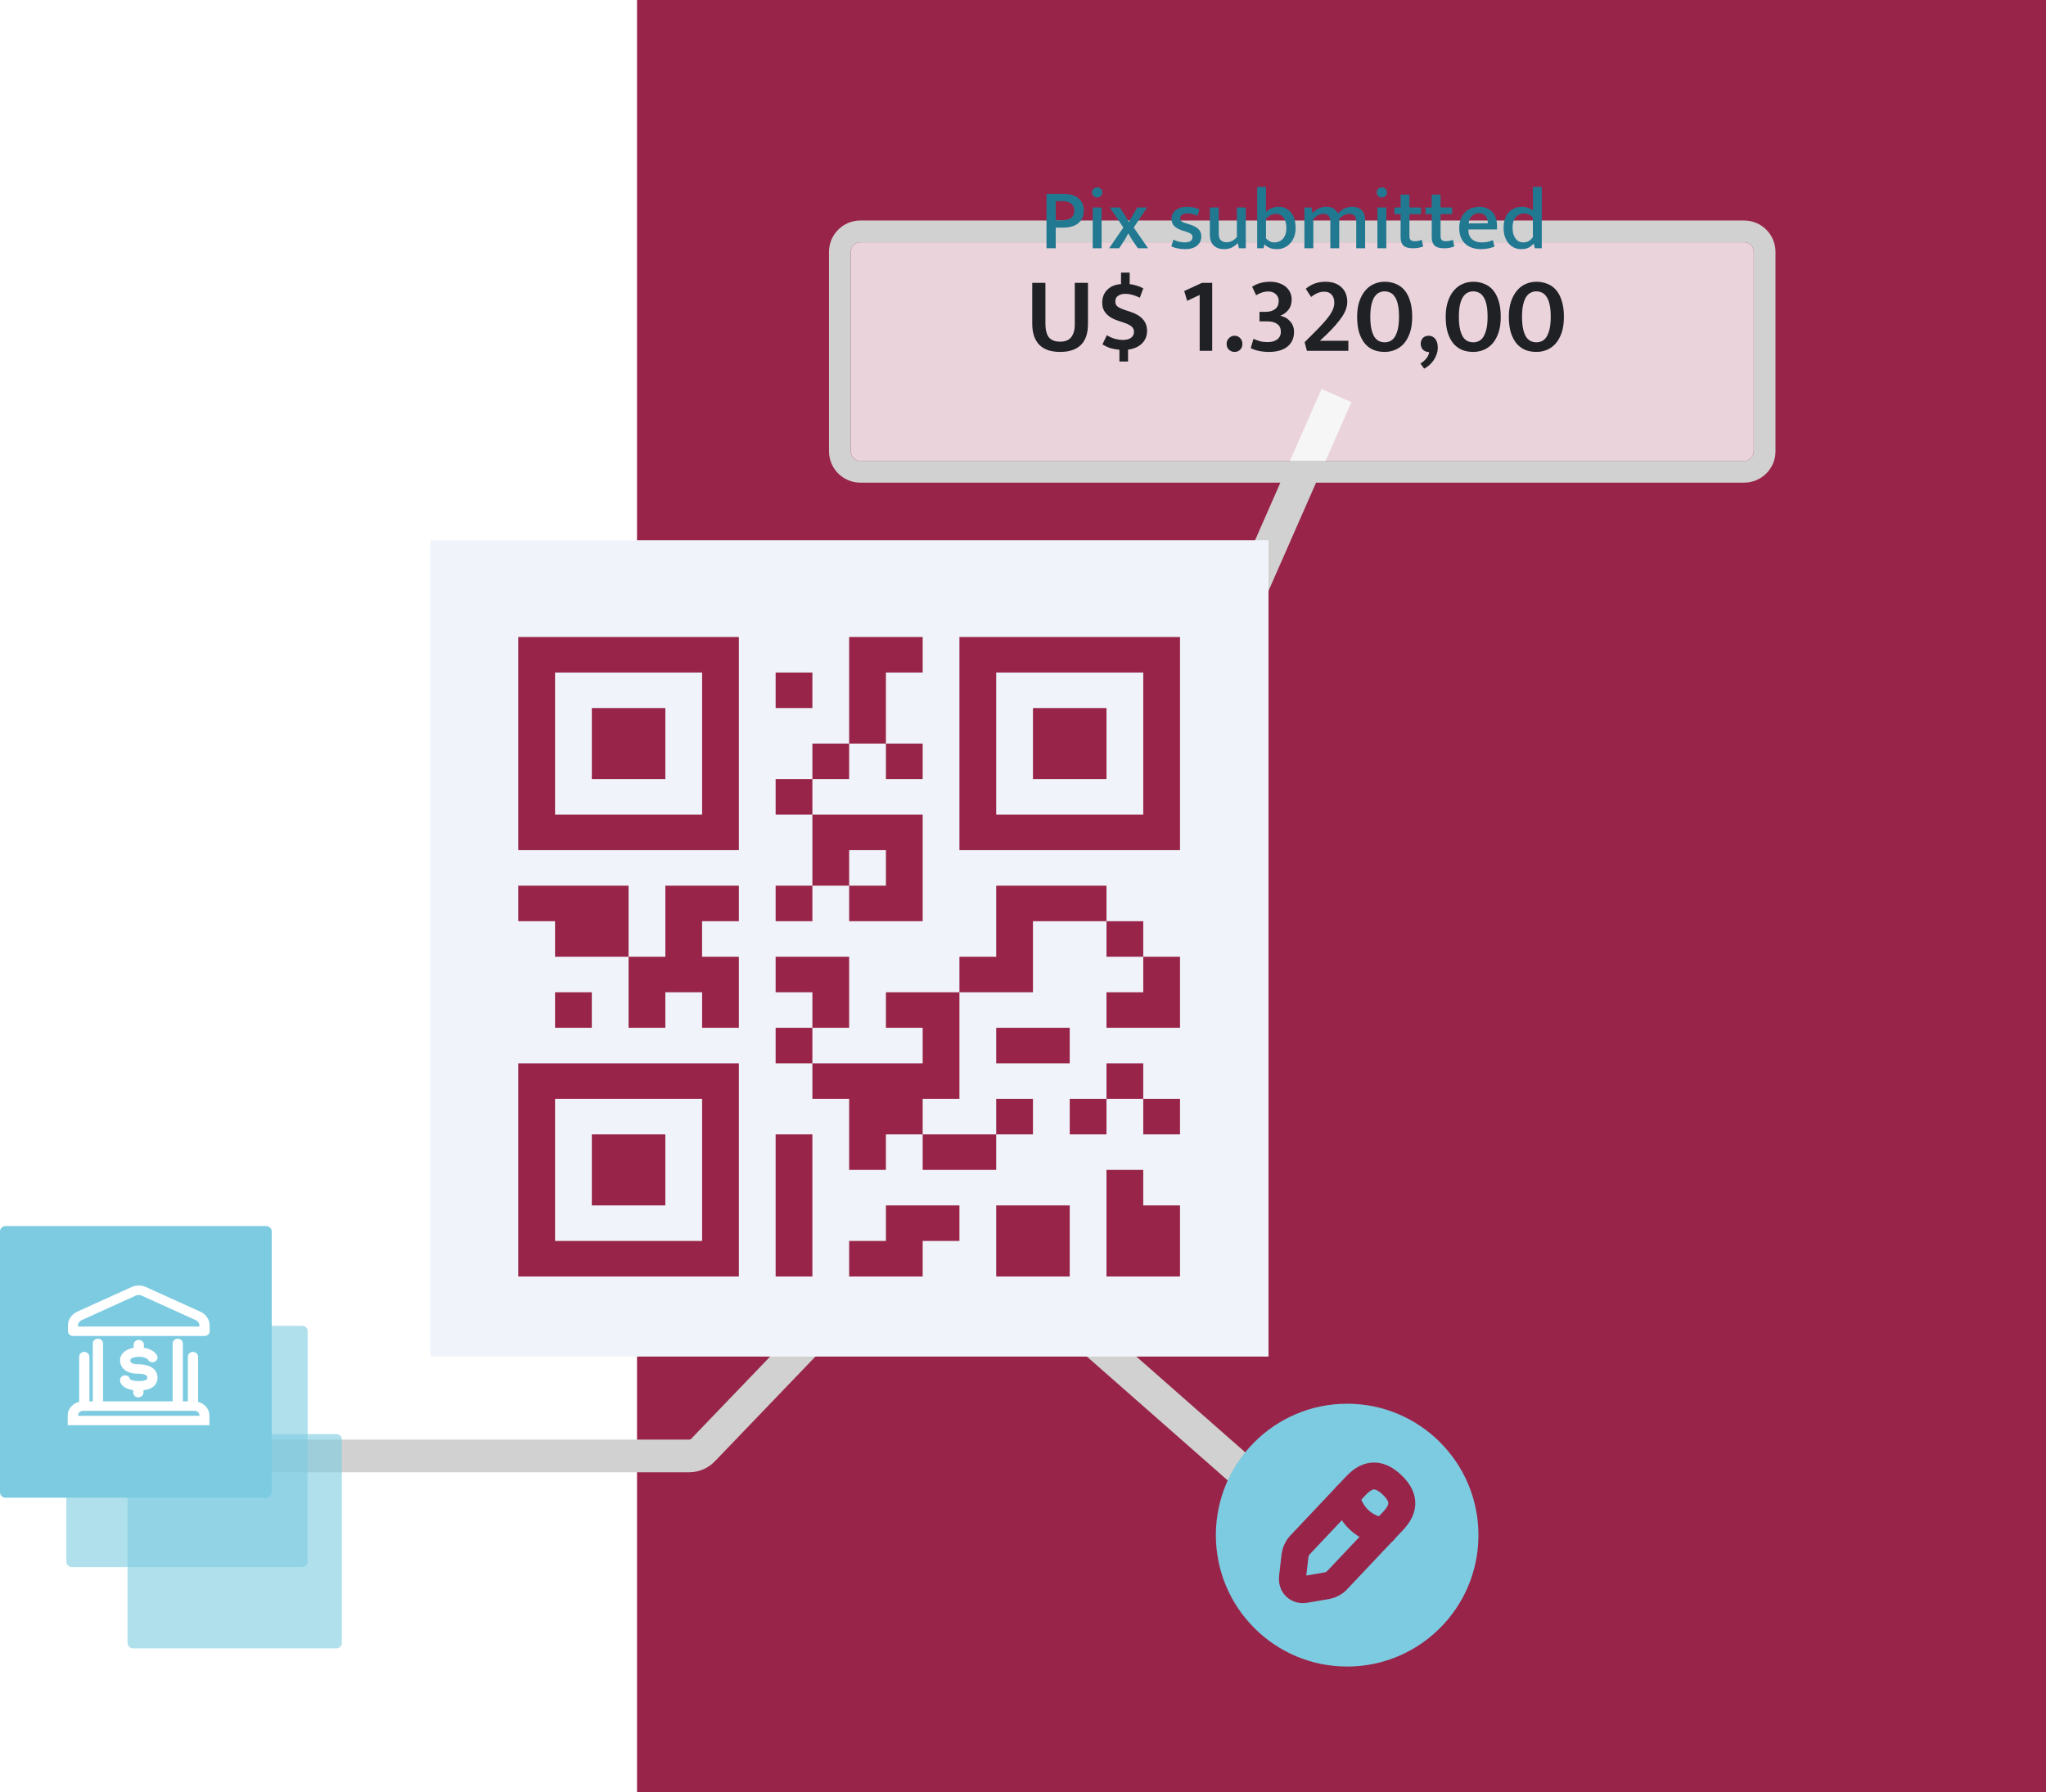 <?xml version="1.0" encoding="UTF-8"?> <svg xmlns="http://www.w3.org/2000/svg" width="379" height="332" viewBox="0 0 379 332" fill="none"><g clip-path="url(#clip0_9723_647)"><path d="M442 0H118V332H442V0Z" fill="#982549"></path><path d="M247.568 73.284L188.595 207.54C188.427 207.922 188.194 208.272 187.905 208.573L130.231 268.645C129.561 269.344 128.634 269.739 127.666 269.739H48.91" stroke="#D1D1D1" stroke-width="6.051"></path><path d="M235.156 277.053L169.945 219.684" stroke="url(#paint0_linear_9723_647)" stroke-width="6.051"></path><path opacity="0.6" d="M24.632 265.688H62.318C62.875 265.688 63.327 266.14 63.327 266.697V304.383C63.327 304.94 62.875 305.391 62.318 305.391H24.632C24.075 305.391 23.623 304.94 23.623 304.383V266.697C23.623 266.14 24.075 265.688 24.632 265.688Z" fill="#7DCBE1"></path><path opacity="0.6" d="M13.298 245.632H55.986C56.543 245.632 56.995 246.084 56.995 246.641V289.329C56.995 289.886 56.543 290.337 55.986 290.337H13.298C12.741 290.337 12.289 289.886 12.289 289.329V246.641C12.289 246.084 12.741 245.632 13.298 245.632Z" fill="#7DCBE1"></path><path d="M1.008 227.149H49.324C49.881 227.149 50.333 227.601 50.333 228.158V276.473C50.333 277.03 49.881 277.482 49.324 277.482H1.008C0.451 277.482 -8.01086e-05 277.03 -8.01086e-05 276.473V228.158C-8.01086e-05 227.601 0.451 227.149 1.008 227.149Z" fill="#7DCBE1"></path><path d="M37.102 243.013L27.052 238.46C26.195 238.068 25.216 238.068 24.359 238.46L14.309 243.013C13.263 243.488 12.585 244.49 12.585 245.574V246.637C12.585 247.123 13.007 247.515 13.53 247.515H37.892C38.415 247.515 38.838 247.123 38.838 246.637V245.574C38.838 244.49 38.159 243.488 37.113 243.013H37.102ZM15.122 244.583L25.172 240.029C25.505 239.875 25.884 239.875 26.218 240.029L36.267 244.583C36.668 244.769 36.935 245.161 36.935 245.574V245.76H14.454V245.574C14.454 245.151 14.721 244.769 15.122 244.583Z" fill="white"></path><path d="M36.69 259.722V251.348C36.69 250.862 36.267 250.47 35.744 250.47C35.221 250.47 34.798 250.862 34.798 251.348V259.629H33.874V248.9C33.874 248.415 33.452 248.022 32.928 248.022C32.406 248.022 31.983 248.415 31.983 248.9V259.629H19.084V248.9C19.084 248.415 18.661 248.022 18.138 248.022C17.615 248.022 17.192 248.415 17.192 248.9V259.629H16.558V251.348C16.558 250.862 16.135 250.47 15.612 250.47C15.089 250.47 14.666 250.862 14.666 251.348V259.722C13.441 260.011 12.54 261.034 12.54 262.252V264.049H38.794V262.252C38.794 261.034 37.881 260.011 36.668 259.722H36.69ZM36.946 262.304H14.465V262.252C14.465 261.767 14.888 261.375 15.411 261.375H36.011C36.534 261.375 36.957 261.767 36.957 262.252V262.304H36.946Z" fill="white"></path><path d="M25.617 255.871C24.682 255.871 24.237 255.654 24.103 255.55C24.025 255.137 23.647 254.817 23.179 254.817C22.656 254.817 22.233 255.21 22.233 255.695C22.233 256.49 23.012 257.327 24.682 257.554V258.008C24.682 258.494 25.105 258.886 25.628 258.886C26.151 258.886 26.574 258.494 26.574 258.008V257.564C28.699 257.306 29.178 256.17 29.178 255.199C29.178 254.631 28.911 252.752 25.505 252.752C24.593 252.752 24.125 252.504 24.125 252.009C24.125 251.74 24.648 251.379 25.628 251.379C26.974 251.379 27.331 251.812 27.375 251.864C27.575 252.287 28.087 252.494 28.566 252.329C29.056 252.163 29.3 251.657 29.122 251.203C29.067 251.058 28.577 249.995 26.652 249.706V249.127C26.652 248.642 26.229 248.25 25.706 248.25C25.183 248.25 24.76 248.642 24.76 249.127V249.706C23.102 249.974 22.233 250.997 22.233 252.009C22.233 253.155 23.09 254.497 25.494 254.497C26.162 254.497 27.286 254.59 27.286 255.199C27.286 255.489 27.286 255.871 25.617 255.871Z" fill="white"></path><g filter="url(#filter0_d_9723_647)"><path d="M323.08 32.784H159.376C158.394 32.784 157.598 33.58 157.598 34.562V71.505C157.598 72.487 158.394 73.284 159.376 73.284H323.08C324.062 73.284 324.858 72.487 324.858 71.505V34.562C324.858 33.58 324.062 32.784 323.08 32.784Z" fill="white" fill-opacity="0.8"></path><path d="M323.08 30.767H159.376C157.28 30.767 155.581 32.466 155.581 34.562V71.505C155.581 73.601 157.28 75.301 159.376 75.301H323.08C325.176 75.301 326.875 73.601 326.875 71.505V34.562C326.875 32.466 325.176 30.767 323.08 30.767Z" stroke="#D1D1D1" stroke-width="4.034"></path></g><path d="M234.976 100.093H79.705V251.331H234.976V100.093Z" fill="#F0F4FA"></path><path d="M96.008 157.507H136.867V118.015H96.008V157.507ZM102.818 124.597H130.057V150.925H102.818V124.597ZM109.628 131.179H123.247V144.343H109.628V131.179ZM177.726 157.507H218.585V118.015H177.726V157.507ZM184.536 124.597H211.775V150.925H184.536V124.597ZM191.345 131.179H204.965V144.343H191.345V131.179ZM96.008 236.493H136.867V197H96.008V236.493ZM102.818 203.582H130.057V229.91H102.818V203.582ZM109.628 210.164H123.247V223.328H109.628V210.164ZM211.775 223.328H218.585V236.493H204.965V216.746H211.775V223.328ZM211.775 203.582H218.585V210.164H211.775V203.582ZM211.775 197V203.582H204.965V197H211.775ZM143.677 210.164H150.487V236.493H143.677V210.164ZM116.437 164.09V177.254H102.818V170.672H96.008V164.09H116.437ZM143.677 144.343H150.487V150.925H143.677V144.343ZM164.106 124.597V137.761H157.296V118.015H170.916V124.597H164.106ZM143.677 124.597H150.487V131.179H143.677V124.597ZM211.775 177.254H218.585V190.418H204.965V183.836H211.775V177.254ZM204.965 164.09V170.672H191.345V183.836H177.726V177.254H184.536V164.09H204.965ZM157.296 190.418H150.487V183.836H143.677V177.254H157.296V190.418ZM198.155 203.582H204.965V210.164H198.155V203.582ZM211.775 170.672V177.254H204.965V170.672H211.775ZM150.487 190.418V197H143.677V190.418H150.487ZM191.345 223.328H198.155V236.493H184.536V223.328H191.345ZM170.916 223.328H177.726V229.91H170.916V236.493H157.296V229.91H164.106V223.328H170.916ZM170.916 216.746V210.164H184.536V216.746H170.916ZM170.916 183.836H177.726V203.582H170.916V210.164H164.106V216.746H157.296V203.582H150.487V197H170.916V190.418H164.106V183.836H170.916ZM109.628 183.836V190.418H102.818V183.836H109.628ZM191.345 210.164H184.536V203.582H191.345V210.164ZM198.155 197H184.536V190.418H198.155V197ZM130.057 164.09H136.867V170.672H130.057V177.254H136.867V190.418H130.057V183.836H123.247V190.418H116.437V177.254H123.247V164.09H130.057ZM150.487 164.09V150.925H170.916V170.672H157.296V164.09H164.106V157.507H157.296V164.09H150.487ZM150.487 137.761H157.296V144.343H150.487V137.761ZM143.677 164.09H150.487V170.672H143.677V164.09ZM164.106 144.343V137.761H170.916V144.343H164.106Z" fill="#982549"></path><path d="M249.547 308.76C262.979 308.76 273.867 297.86 273.867 284.414C273.867 270.968 262.979 260.067 249.547 260.067C236.115 260.067 225.227 270.968 225.227 284.414C225.227 297.86 236.115 308.76 249.547 308.76Z" fill="#7DCBE1"></path><path d="M251.144 275.284L240.743 286.303C240.352 286.721 239.971 287.546 239.896 288.116L239.425 292.225C239.261 293.708 240.325 294.722 241.795 294.469L245.874 293.771C246.444 293.669 247.242 293.252 247.633 292.821L258.034 281.801C259.832 279.899 260.643 277.731 257.844 275.081C255.057 272.456 252.941 273.381 251.144 275.284Z" stroke="#982549" stroke-width="5" stroke-miterlimit="10" stroke-linecap="round" stroke-linejoin="round"></path><path d="M249.407 277.122C249.952 280.622 252.79 283.298 256.31 283.653" stroke="#982549" stroke-width="5" stroke-miterlimit="10" stroke-linecap="round" stroke-linejoin="round"></path><path d="M193.852 35.92H197.148C197.692 35.92 198.182 35.989 198.62 36.128C199.068 36.267 199.446 36.469 199.756 36.736C200.076 36.992 200.321 37.312 200.492 37.696C200.673 38.069 200.764 38.501 200.764 38.992C200.764 39.536 200.668 40.011 200.476 40.416C200.284 40.811 200.017 41.141 199.676 41.408C199.334 41.664 198.929 41.856 198.46 41.984C198.001 42.112 197.5 42.176 196.956 42.176H195.564V46H193.852V35.92ZM195.564 40.816H196.476C196.838 40.816 197.169 40.789 197.468 40.736C197.777 40.683 198.044 40.592 198.268 40.464C198.492 40.325 198.668 40.144 198.796 39.92C198.924 39.685 198.988 39.387 198.988 39.024C198.988 38.704 198.929 38.432 198.812 38.208C198.694 37.984 198.534 37.803 198.332 37.664C198.129 37.525 197.9 37.424 197.644 37.36C197.388 37.296 197.116 37.264 196.828 37.264H195.564V40.816ZM202.414 46V38.448H204.062V46H202.414ZM203.246 36.576C202.958 36.576 202.729 36.491 202.558 36.32C202.388 36.139 202.302 35.915 202.302 35.648C202.302 35.381 202.388 35.163 202.558 34.992C202.729 34.811 202.958 34.72 203.246 34.72C203.524 34.72 203.748 34.811 203.918 34.992C204.1 35.163 204.19 35.381 204.19 35.648C204.19 35.925 204.1 36.149 203.918 36.32C203.748 36.491 203.524 36.576 203.246 36.576ZM210.012 42.16L212.668 46H210.78L209.66 44.352L209.004 43.232L208.396 44.336L207.308 46H205.452L208.092 42.16L205.596 38.448H207.436L208.492 40.064L209.116 41.152L209.708 40.064L210.684 38.448H212.476L210.012 42.16ZM221.809 39.984C221.468 39.824 221.148 39.712 220.849 39.648C220.561 39.573 220.273 39.536 219.985 39.536C219.537 39.536 219.196 39.621 218.961 39.792C218.737 39.952 218.625 40.171 218.625 40.448C218.625 40.661 218.71 40.848 218.881 41.008C219.052 41.157 219.404 41.307 219.937 41.456L220.417 41.6C221.11 41.813 221.633 42.091 221.985 42.432C222.348 42.773 222.529 43.232 222.529 43.808C222.529 44.512 222.262 45.083 221.729 45.52C221.196 45.947 220.465 46.16 219.537 46.16C219.036 46.16 218.566 46.112 218.129 46.016C217.702 45.931 217.318 45.808 216.977 45.648L217.361 44.4C217.67 44.549 218.001 44.672 218.353 44.768C218.705 44.864 219.068 44.912 219.441 44.912C219.9 44.912 220.257 44.832 220.513 44.672C220.769 44.512 220.897 44.267 220.897 43.936C220.897 43.627 220.78 43.408 220.545 43.28C220.321 43.141 219.969 42.997 219.489 42.848L218.993 42.704C218.321 42.48 217.82 42.197 217.489 41.856C217.169 41.515 217.009 41.067 217.009 40.512C217.009 40.181 217.078 39.883 217.217 39.616C217.356 39.349 217.548 39.12 217.793 38.928C218.038 38.736 218.332 38.587 218.673 38.48C219.025 38.373 219.409 38.32 219.825 38.32C220.22 38.32 220.62 38.357 221.025 38.432C221.441 38.507 221.825 38.624 222.177 38.784L221.809 39.984ZM229.121 38.448H230.769V46H229.505L229.297 45.088H229.233C228.967 45.365 228.631 45.616 228.225 45.84C227.82 46.053 227.329 46.16 226.753 46.16C225.953 46.16 225.313 45.936 224.833 45.488C224.353 45.04 224.113 44.368 224.113 43.472V38.448H225.761V43.296C225.761 43.883 225.895 44.293 226.161 44.528C226.439 44.763 226.769 44.88 227.153 44.88C227.569 44.88 227.937 44.795 228.257 44.624C228.577 44.443 228.865 44.208 229.121 43.92V38.448ZM240 42.224C240 42.832 239.909 43.381 239.728 43.872C239.546 44.352 239.296 44.763 238.976 45.104C238.666 45.445 238.298 45.707 237.872 45.888C237.456 46.069 237.008 46.16 236.528 46.16C236.037 46.16 235.61 46.091 235.248 45.952C234.885 45.803 234.549 45.584 234.24 45.296H234.208L234.064 46H232.88V34.624H234.512V39.28C234.821 38.96 235.173 38.72 235.568 38.56C235.962 38.4 236.378 38.32 236.816 38.32C237.797 38.32 238.57 38.667 239.136 39.36C239.712 40.043 240 40.997 240 42.224ZM238.288 42.256C238.288 41.445 238.117 40.805 237.776 40.336C237.434 39.867 236.96 39.632 236.352 39.632C235.978 39.632 235.637 39.717 235.328 39.888C235.029 40.059 234.757 40.283 234.512 40.56V44.16C234.704 44.384 234.928 44.565 235.184 44.704C235.45 44.843 235.749 44.912 236.08 44.912C236.368 44.912 236.645 44.859 236.912 44.752C237.178 44.645 237.413 44.485 237.616 44.272C237.818 44.059 237.978 43.787 238.096 43.456C238.224 43.115 238.288 42.715 238.288 42.256ZM243.277 46H241.629V38.448H242.909L243.133 39.456C243.485 39.104 243.864 38.827 244.269 38.624C244.674 38.421 245.149 38.32 245.693 38.32C246.237 38.32 246.68 38.427 247.021 38.64C247.373 38.853 247.64 39.152 247.821 39.536C248.184 39.152 248.584 38.853 249.021 38.64C249.469 38.427 249.96 38.32 250.493 38.32C251.282 38.32 251.874 38.539 252.269 38.976C252.674 39.403 252.877 40.011 252.877 40.8V46H251.229V41.056C251.229 40.597 251.128 40.245 250.925 40C250.733 39.755 250.413 39.632 249.965 39.632C249.282 39.632 248.653 39.936 248.077 40.544V46H246.429V41.056C246.429 40.597 246.328 40.245 246.125 40C245.933 39.755 245.613 39.632 245.165 39.632C244.482 39.632 243.853 39.952 243.277 40.592V46ZM255.149 46V38.448H256.797V46H255.149ZM255.981 36.576C255.693 36.576 255.463 36.491 255.293 36.32C255.122 36.139 255.037 35.915 255.037 35.648C255.037 35.381 255.122 35.163 255.293 34.992C255.463 34.811 255.693 34.72 255.981 34.72C256.258 34.72 256.482 34.811 256.653 34.992C256.834 35.163 256.925 35.381 256.925 35.648C256.925 35.925 256.834 36.149 256.653 36.32C256.482 36.491 256.258 36.576 255.981 36.576ZM263.226 39.664H261.082V43.744C261.082 44.117 261.168 44.368 261.338 44.496C261.52 44.624 261.76 44.688 262.058 44.688C262.272 44.688 262.496 44.667 262.73 44.624C262.976 44.571 263.189 44.512 263.37 44.448L263.626 45.664C263.413 45.749 263.136 45.829 262.794 45.904C262.464 45.968 262.112 46 261.738 46C260.928 46 260.341 45.835 259.978 45.504C259.626 45.163 259.45 44.661 259.45 44V39.664H258.298V38.448H259.45V36.064H261.082V38.448H263.226V39.664ZM268.992 39.664H266.848V43.744C266.848 44.117 266.933 44.368 267.104 44.496C267.285 44.624 267.525 44.688 267.824 44.688C268.037 44.688 268.261 44.667 268.496 44.624C268.741 44.571 268.955 44.512 269.136 44.448L269.392 45.664C269.179 45.749 268.901 45.829 268.56 45.904C268.229 45.968 267.877 46 267.504 46C266.693 46 266.107 45.835 265.744 45.504C265.392 45.163 265.216 44.661 265.216 44V39.664H264.064V38.448H265.216V36.064H266.848V38.448H268.992V39.664ZM277.298 42.512H272.002V42.576C272.002 43.344 272.226 43.925 272.674 44.32C273.122 44.715 273.714 44.912 274.45 44.912C274.855 44.912 275.218 44.88 275.538 44.816C275.869 44.741 276.199 44.629 276.53 44.48L276.85 45.68C276.541 45.819 276.173 45.931 275.746 46.016C275.319 46.112 274.85 46.16 274.338 46.16C273.794 46.16 273.277 46.085 272.786 45.936C272.295 45.787 271.863 45.552 271.49 45.232C271.127 44.912 270.839 44.507 270.626 44.016C270.413 43.525 270.306 42.939 270.306 42.256C270.306 41.669 270.391 41.136 270.562 40.656C270.743 40.165 270.994 39.749 271.314 39.408C271.645 39.056 272.039 38.789 272.498 38.608C272.967 38.416 273.485 38.32 274.05 38.32C274.541 38.32 274.983 38.4 275.378 38.56C275.783 38.72 276.125 38.949 276.402 39.248C276.69 39.536 276.909 39.893 277.058 40.32C277.218 40.736 277.298 41.2 277.298 41.712V42.512ZM275.602 41.36C275.602 41.104 275.57 40.864 275.506 40.64C275.442 40.416 275.346 40.224 275.218 40.064C275.09 39.893 274.919 39.76 274.706 39.664C274.503 39.557 274.258 39.504 273.97 39.504C273.437 39.504 272.999 39.675 272.658 40.016C272.327 40.357 272.125 40.816 272.05 41.392L275.602 41.36ZM283.949 34.624H285.597V46H284.301L284.109 45.168H284.045C283.767 45.488 283.458 45.733 283.117 45.904C282.775 46.075 282.333 46.16 281.789 46.16C281.362 46.16 280.951 46.08 280.557 45.92C280.173 45.749 279.826 45.499 279.517 45.168C279.218 44.837 278.978 44.427 278.797 43.936C278.615 43.445 278.525 42.88 278.525 42.24C278.525 41.643 278.599 41.104 278.749 40.624C278.909 40.144 279.133 39.733 279.421 39.392C279.719 39.051 280.082 38.789 280.509 38.608C280.935 38.416 281.421 38.32 281.965 38.32C282.338 38.32 282.701 38.379 283.053 38.496C283.405 38.613 283.703 38.779 283.949 38.992V34.624ZM283.949 40.32C283.501 39.808 282.962 39.552 282.333 39.552C282.055 39.552 281.789 39.6 281.533 39.696C281.277 39.792 281.047 39.947 280.845 40.16C280.642 40.373 280.482 40.645 280.365 40.976C280.247 41.307 280.189 41.712 280.189 42.192C280.189 42.672 280.242 43.083 280.349 43.424C280.466 43.765 280.615 44.048 280.797 44.272C280.978 44.496 281.186 44.661 281.421 44.768C281.666 44.864 281.917 44.912 282.173 44.912C282.557 44.912 282.893 44.827 283.181 44.656C283.479 44.485 283.735 44.245 283.949 43.936V40.32Z" fill="#217891"></path><path d="M191.213 52.4H193.653V59.94C193.653 61.1 193.866 61.953 194.293 62.5C194.733 63.033 195.433 63.3 196.393 63.3C197.34 63.3 198.026 63.013 198.453 62.44C198.88 61.853 199.093 61.1 199.093 60.18V52.4H201.533V60.02C201.533 61.767 201.093 63.067 200.213 63.92C199.333 64.773 198.06 65.2 196.393 65.2C195.58 65.2 194.853 65.1 194.213 64.9C193.573 64.687 193.026 64.367 192.573 63.94C192.133 63.5 191.793 62.947 191.553 62.28C191.326 61.613 191.213 60.827 191.213 59.92V52.4ZM207.659 50.5H209.259V52.64C209.659 52.68 210.072 52.767 210.499 52.9C210.926 53.02 211.352 53.193 211.779 53.42L211.139 55.16C210.712 54.933 210.266 54.76 209.799 54.64C209.346 54.507 208.892 54.44 208.439 54.44C207.906 54.44 207.466 54.56 207.119 54.8C206.772 55.027 206.599 55.373 206.599 55.84C206.599 56.267 206.746 56.593 207.039 56.82C207.346 57.033 207.819 57.247 208.459 57.46L209.379 57.76C210.392 58.093 211.159 58.547 211.679 59.12C212.212 59.693 212.479 60.42 212.479 61.3C212.479 62.233 212.166 63.013 211.539 63.64C210.912 64.253 210.052 64.633 208.959 64.78V66.98H207.359V64.8C206.759 64.747 206.206 64.647 205.699 64.5C205.206 64.34 204.712 64.107 204.219 63.8L205.039 62.1C205.546 62.42 206.052 62.647 206.559 62.78C207.066 62.913 207.539 62.98 207.979 62.98C208.659 62.98 209.172 62.847 209.519 62.58C209.879 62.313 210.059 61.947 210.059 61.48C210.059 61.053 209.906 60.72 209.599 60.48C209.306 60.227 208.819 59.987 208.139 59.76L207.179 59.44C206.752 59.307 206.352 59.14 205.979 58.94C205.619 58.74 205.306 58.507 205.039 58.24C204.772 57.973 204.559 57.667 204.399 57.32C204.252 56.96 204.179 56.547 204.179 56.08C204.179 55.587 204.259 55.133 204.419 54.72C204.592 54.307 204.832 53.953 205.139 53.66C205.446 53.353 205.812 53.113 206.239 52.94C206.666 52.767 207.139 52.667 207.659 52.64V50.5ZM222.668 52.4H224.548V65H222.228V54.64L219.908 55.74L219.368 53.92L222.668 52.4ZM227.219 63.7C227.219 63.273 227.366 62.92 227.659 62.64C227.953 62.347 228.299 62.2 228.699 62.2C229.099 62.2 229.439 62.347 229.719 62.64C229.999 62.92 230.139 63.273 230.139 63.7C230.139 64.167 229.999 64.533 229.719 64.8C229.439 65.067 229.099 65.2 228.699 65.2C228.299 65.2 227.953 65.067 227.659 64.8C227.366 64.533 227.219 64.167 227.219 63.7ZM231.946 53.12C232.44 52.8 232.96 52.567 233.506 52.42C234.066 52.273 234.666 52.2 235.306 52.2C235.906 52.2 236.446 52.287 236.926 52.46C237.42 52.62 237.84 52.847 238.186 53.14C238.533 53.433 238.8 53.78 238.986 54.18C239.173 54.58 239.266 55.013 239.266 55.48C239.266 56.267 239.06 56.913 238.646 57.42C238.246 57.913 237.753 58.273 237.166 58.5C237.926 58.66 238.54 59.013 239.006 59.56C239.473 60.093 239.706 60.74 239.706 61.5C239.706 62.153 239.58 62.713 239.326 63.18C239.086 63.647 238.753 64.033 238.326 64.34C237.9 64.633 237.406 64.853 236.846 65C236.286 65.133 235.693 65.2 235.066 65.2C234.426 65.2 233.813 65.14 233.226 65.02C232.64 64.9 232.126 64.727 231.686 64.5L232.186 62.78C232.613 62.967 233.02 63.113 233.406 63.22C233.793 63.327 234.26 63.38 234.806 63.38C235.14 63.38 235.453 63.347 235.746 63.28C236.053 63.2 236.32 63.08 236.546 62.92C236.773 62.76 236.946 62.56 237.066 62.32C237.2 62.08 237.266 61.793 237.266 61.46C237.266 60.833 237.046 60.36 236.606 60.04C236.166 59.707 235.553 59.54 234.766 59.54H233.306V57.78H234.386C235.146 57.78 235.746 57.613 236.186 57.28C236.64 56.933 236.866 56.427 236.866 55.76C236.866 55.227 236.68 54.8 236.306 54.48C235.946 54.16 235.493 54 234.946 54C234.56 54 234.193 54.053 233.846 54.16C233.5 54.267 233.113 54.447 232.686 54.7L231.946 53.12ZM245.308 54.04C244.881 54.04 244.475 54.12 244.088 54.28C243.715 54.427 243.308 54.673 242.868 55.02L241.888 53.5C242.435 53.047 242.995 52.72 243.568 52.52C244.155 52.307 244.808 52.2 245.528 52.2C246.181 52.2 246.761 52.293 247.268 52.48C247.775 52.667 248.195 52.927 248.528 53.26C248.875 53.593 249.135 53.987 249.308 54.44C249.481 54.893 249.568 55.387 249.568 55.92C249.568 56.827 249.228 57.773 248.548 58.76C247.881 59.733 246.941 60.807 245.728 61.98L244.488 63.14H249.768V65H242.088L241.668 63.4L243.408 61.66C244.101 60.967 244.688 60.353 245.168 59.82C245.648 59.287 246.035 58.807 246.328 58.38C246.621 57.94 246.835 57.54 246.968 57.18C247.101 56.807 247.168 56.44 247.168 56.08C247.168 55.44 247.001 54.94 246.668 54.58C246.335 54.22 245.881 54.04 245.308 54.04ZM256.494 52.2C257.227 52.2 257.9 52.327 258.514 52.58C259.14 52.82 259.68 53.2 260.134 53.72C260.587 54.24 260.94 54.913 261.194 55.74C261.46 56.553 261.594 57.533 261.594 58.68C261.594 59.827 261.454 60.813 261.174 61.64C260.894 62.453 260.52 63.127 260.054 63.66C259.587 64.18 259.047 64.567 258.434 64.82C257.82 65.073 257.174 65.2 256.494 65.2C255.76 65.2 255.08 65.08 254.454 64.84C253.84 64.587 253.307 64.2 252.854 63.68C252.4 63.147 252.04 62.467 251.774 61.64C251.52 60.813 251.394 59.827 251.394 58.68C251.394 57.587 251.534 56.633 251.814 55.82C252.094 55.007 252.467 54.333 252.934 53.8C253.4 53.253 253.94 52.853 254.554 52.6C255.167 52.333 255.814 52.2 256.494 52.2ZM253.834 58.68C253.834 59.627 253.907 60.407 254.054 61.02C254.2 61.633 254.394 62.12 254.634 62.48C254.887 62.827 255.174 63.073 255.494 63.22C255.827 63.353 256.167 63.42 256.514 63.42C256.86 63.42 257.194 63.347 257.514 63.2C257.834 63.053 258.114 62.8 258.354 62.44C258.594 62.067 258.787 61.58 258.934 60.98C259.08 60.367 259.154 59.6 259.154 58.68C259.154 57.747 259.08 56.973 258.934 56.36C258.787 55.747 258.587 55.267 258.334 54.92C258.094 54.573 257.814 54.333 257.494 54.2C257.174 54.053 256.84 53.98 256.494 53.98C256.147 53.98 255.814 54.053 255.494 54.2C255.174 54.347 254.887 54.6 254.634 54.96C254.394 55.307 254.2 55.787 254.054 56.4C253.907 57 253.834 57.76 253.834 58.68ZM264.433 65.2C264.033 65.133 263.72 64.96 263.493 64.68C263.28 64.387 263.173 64.047 263.173 63.66C263.173 63.273 263.3 62.933 263.553 62.64C263.82 62.347 264.193 62.2 264.673 62.2C264.86 62.2 265.046 62.24 265.233 62.32C265.433 62.387 265.613 62.507 265.773 62.68C265.933 62.84 266.066 63.067 266.173 63.36C266.28 63.64 266.333 63.993 266.333 64.42C266.333 64.847 266.26 65.253 266.113 65.64C265.98 66.04 265.8 66.407 265.573 66.74C265.346 67.073 265.08 67.373 264.773 67.64C264.466 67.907 264.146 68.127 263.813 68.3L263.113 67.34C263.5 67.127 263.846 66.84 264.153 66.48C264.46 66.133 264.66 65.727 264.753 65.26L264.433 65.2ZM272.9 52.2C273.633 52.2 274.307 52.327 274.92 52.58C275.547 52.82 276.087 53.2 276.54 53.72C276.993 54.24 277.347 54.913 277.6 55.74C277.867 56.553 278 57.533 278 58.68C278 59.827 277.86 60.813 277.58 61.64C277.3 62.453 276.927 63.127 276.46 63.66C275.993 64.18 275.453 64.567 274.84 64.82C274.227 65.073 273.58 65.2 272.9 65.2C272.167 65.2 271.487 65.08 270.86 64.84C270.247 64.587 269.713 64.2 269.26 63.68C268.807 63.147 268.447 62.467 268.18 61.64C267.927 60.813 267.8 59.827 267.8 58.68C267.8 57.587 267.94 56.633 268.22 55.82C268.5 55.007 268.873 54.333 269.34 53.8C269.807 53.253 270.347 52.853 270.96 52.6C271.573 52.333 272.22 52.2 272.9 52.2ZM270.24 58.68C270.24 59.627 270.313 60.407 270.46 61.02C270.607 61.633 270.8 62.12 271.04 62.48C271.293 62.827 271.58 63.073 271.9 63.22C272.233 63.353 272.573 63.42 272.92 63.42C273.267 63.42 273.6 63.347 273.92 63.2C274.24 63.053 274.52 62.8 274.76 62.44C275 62.067 275.193 61.58 275.34 60.98C275.487 60.367 275.56 59.6 275.56 58.68C275.56 57.747 275.487 56.973 275.34 56.36C275.193 55.747 274.993 55.267 274.74 54.92C274.5 54.573 274.22 54.333 273.9 54.2C273.58 54.053 273.247 53.98 272.9 53.98C272.553 53.98 272.22 54.053 271.9 54.2C271.58 54.347 271.293 54.6 271.04 54.96C270.8 55.307 270.607 55.787 270.46 56.4C270.313 57 270.24 57.76 270.24 58.68ZM284.599 52.2C285.333 52.2 286.006 52.327 286.619 52.58C287.246 52.82 287.786 53.2 288.239 53.72C288.693 54.24 289.046 54.913 289.299 55.74C289.566 56.553 289.699 57.533 289.699 58.68C289.699 59.827 289.559 60.813 289.279 61.64C288.999 62.453 288.626 63.127 288.159 63.66C287.693 64.18 287.153 64.567 286.539 64.82C285.926 65.073 285.279 65.2 284.599 65.2C283.866 65.2 283.186 65.08 282.559 64.84C281.946 64.587 281.413 64.2 280.959 63.68C280.506 63.147 280.146 62.467 279.879 61.64C279.626 60.813 279.499 59.827 279.499 58.68C279.499 57.587 279.639 56.633 279.919 55.82C280.199 55.007 280.573 54.333 281.039 53.8C281.506 53.253 282.046 52.853 282.659 52.6C283.273 52.333 283.919 52.2 284.599 52.2ZM281.939 58.68C281.939 59.627 282.013 60.407 282.159 61.02C282.306 61.633 282.499 62.12 282.739 62.48C282.993 62.827 283.279 63.073 283.599 63.22C283.933 63.353 284.273 63.42 284.619 63.42C284.966 63.42 285.299 63.347 285.619 63.2C285.939 63.053 286.219 62.8 286.459 62.44C286.699 62.067 286.893 61.58 287.039 60.98C287.186 60.367 287.259 59.6 287.259 58.68C287.259 57.747 287.186 56.973 287.039 56.36C286.893 55.747 286.693 55.267 286.439 54.92C286.199 54.573 285.919 54.333 285.599 54.2C285.279 54.053 284.946 53.98 284.599 53.98C284.253 53.98 283.919 54.053 283.599 54.2C283.279 54.347 282.993 54.6 282.739 54.96C282.499 55.307 282.306 55.787 282.159 56.4C282.013 57 281.939 57.76 281.939 58.68Z" fill="#1F2125"></path></g><defs><filter id="filter0_d_9723_647" x="139.445" y="26.732" width="203.567" height="76.807" filterUnits="userSpaceOnUse" color-interpolation-filters="sRGB"><feFlood flood-opacity="0" result="BackgroundImageFix"></feFlood><feColorMatrix in="SourceAlpha" type="matrix" values="0 0 0 0 0 0 0 0 0 0 0 0 0 0 0 0 0 0 127 0" result="hardAlpha"></feColorMatrix><feOffset dy="12.102"></feOffset><feGaussianBlur stdDeviation="7.06"></feGaussianBlur><feComposite in2="hardAlpha" operator="out"></feComposite><feColorMatrix type="matrix" values="0 0 0 0 0 0 0 0 0 0 0 0 0 0 0 0 0 0 0.08 0"></feColorMatrix><feBlend mode="normal" in2="BackgroundImageFix" result="effect1_dropShadow_9723_647"></feBlend><feBlend mode="normal" in="SourceGraphic" in2="effect1_dropShadow_9723_647" result="shape"></feBlend></filter><linearGradient id="paint0_linear_9723_647" x1="144.15" y1="199.631" x2="230.089" y2="220.849" gradientUnits="userSpaceOnUse"><stop stop-color="#D1D1D1"></stop><stop offset="0.385" stop-color="#D1D1D1"></stop><stop offset="1" stop-color="#D1D1D1"></stop></linearGradient><clipPath id="clip0_9723_647"><rect width="379" height="332" fill="white"></rect></clipPath></defs></svg> 